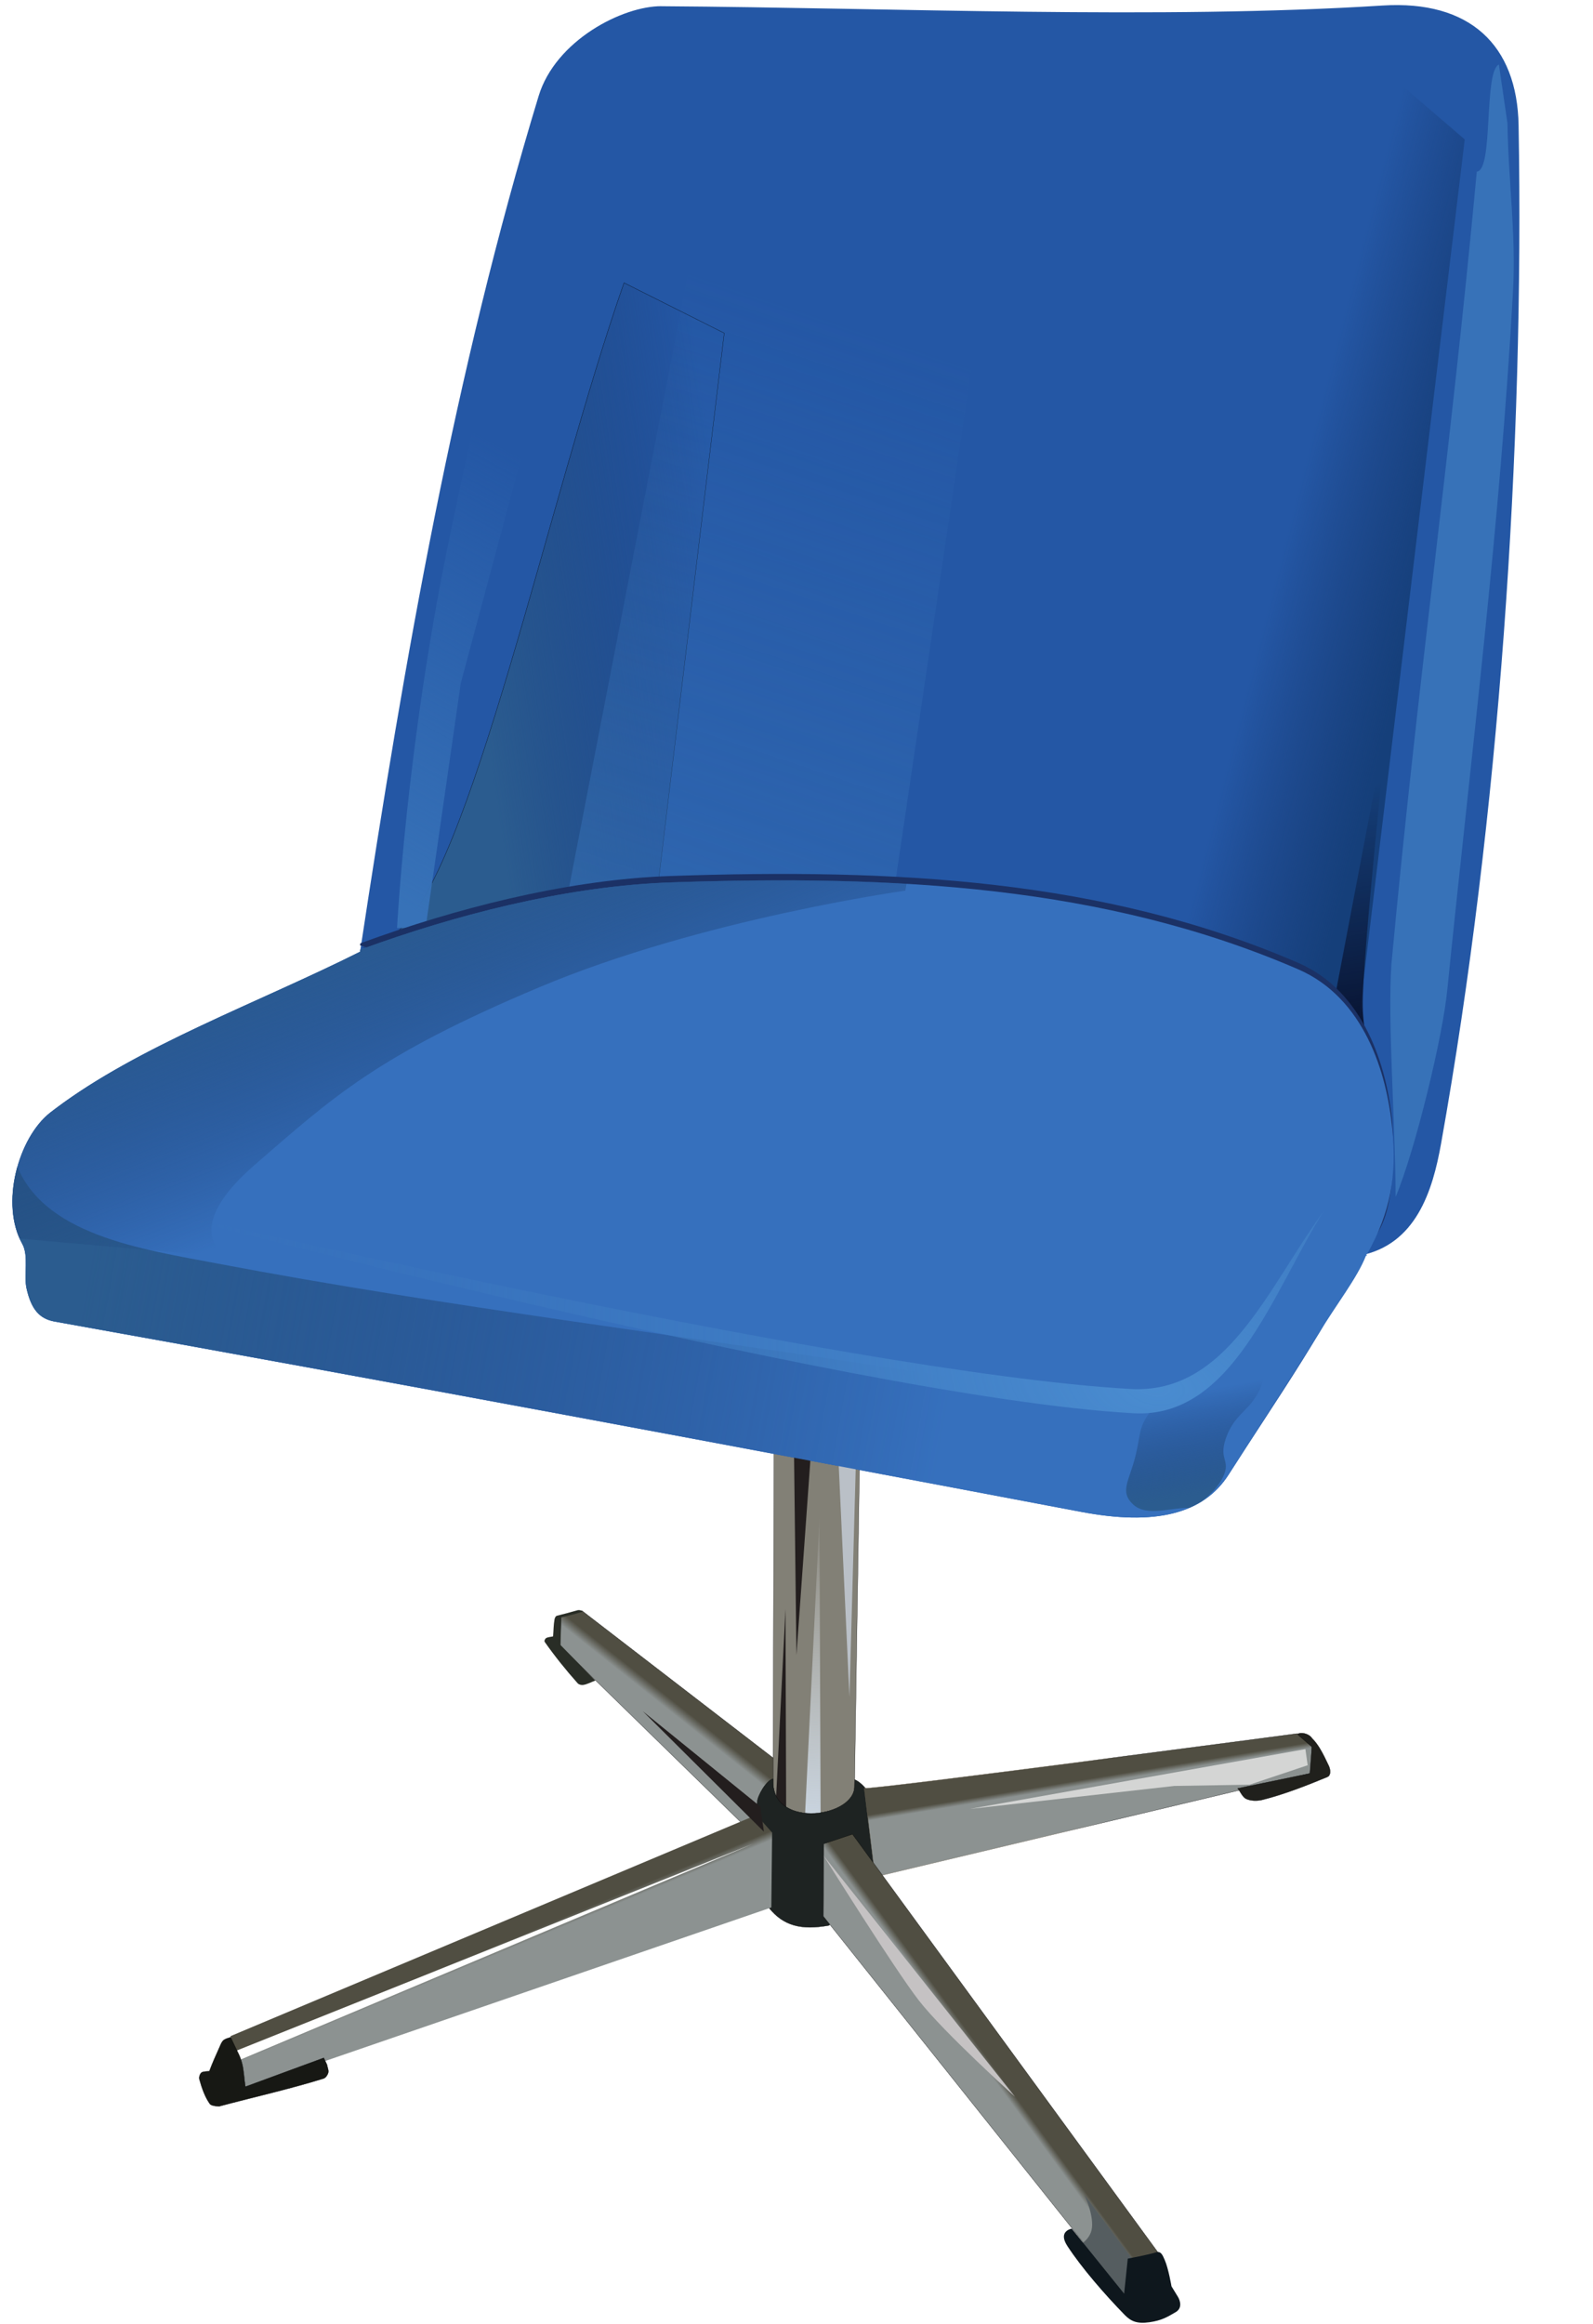<?xml version="1.0" encoding="UTF-8"?><svg xmlns="http://www.w3.org/2000/svg" xmlns:xlink="http://www.w3.org/1999/xlink" height="2887.1" preserveAspectRatio="xMidYMid meet" version="1.0" viewBox="-15.5 -6.3 1980.1 2887.1" width="1980.1" zoomAndPan="magnify"><defs><filter id="j" xlink:actuate="onLoad" xlink:show="other" xlink:type="simple" xmlns:xlink="http://www.w3.org/1999/xlink"><feGaussianBlur stdDeviation="4.049"/></filter><filter id="y" xlink:actuate="onLoad" xlink:show="other" xlink:type="simple" xmlns:xlink="http://www.w3.org/1999/xlink"><feGaussianBlur stdDeviation="13.681"/></filter><filter id="J" xlink:actuate="onLoad" xlink:show="other" xlink:type="simple" xmlns:xlink="http://www.w3.org/1999/xlink"><feGaussianBlur stdDeviation="4.45"/></filter><filter id="L" xlink:actuate="onLoad" xlink:show="other" xlink:type="simple" xmlns:xlink="http://www.w3.org/1999/xlink"><feGaussianBlur stdDeviation="4.532"/></filter><filter id="u" xlink:actuate="onLoad" xlink:show="other" xlink:type="simple" xmlns:xlink="http://www.w3.org/1999/xlink"><feGaussianBlur stdDeviation="19.597"/></filter><filter id="M" xlink:actuate="onLoad" xlink:show="other" xlink:type="simple" xmlns:xlink="http://www.w3.org/1999/xlink"><feGaussianBlur stdDeviation="3.403"/></filter><filter height="1.081" id="i" width="1.277" x="-.138" xlink:actuate="onLoad" xlink:show="other" xlink:type="simple" xmlns:xlink="http://www.w3.org/1999/xlink" y="-.04"><feGaussianBlur stdDeviation="20.492"/></filter><filter height="1.048" id="q" width="1.324" x="-.162" xlink:actuate="onLoad" xlink:show="other" xlink:type="simple" xmlns:xlink="http://www.w3.org/1999/xlink" y="-.024"><feGaussianBlur stdDeviation="13.929"/></filter><filter height="1.169" id="n" width="1.376" x="-.188" xlink:actuate="onLoad" xlink:show="other" xlink:type="simple" xmlns:xlink="http://www.w3.org/1999/xlink" y="-.085"><feGaussianBlur stdDeviation="28.203"/></filter><filter height="1.152" id="l" width="1.585" x="-.293" xlink:actuate="onLoad" xlink:show="other" xlink:type="simple" xmlns:xlink="http://www.w3.org/1999/xlink" y="-.076"><feGaussianBlur stdDeviation="14.108"/></filter><filter height="1.173" id="s" width="1.506" x="-.253" xlink:actuate="onLoad" xlink:show="other" xlink:type="simple" xmlns:xlink="http://www.w3.org/1999/xlink" y="-.087"><feGaussianBlur stdDeviation="35.828"/></filter><filter height="1.365" id="p" width="1.679" x="-.339" xlink:actuate="onLoad" xlink:show="other" xlink:type="simple" xmlns:xlink="http://www.w3.org/1999/xlink" y="-.183"><feGaussianBlur stdDeviation="67.857"/></filter><filter height="1.397" id="A" width="1.566" x="-.283" xlink:actuate="onLoad" xlink:show="other" xlink:type="simple" xmlns:xlink="http://www.w3.org/1999/xlink" y="-.199"><feGaussianBlur stdDeviation="21.836"/></filter><filter height="1.301" id="C" width="1.066" x="-.033" xlink:actuate="onLoad" xlink:show="other" xlink:type="simple" xmlns:xlink="http://www.w3.org/1999/xlink" y="-.151"><feGaussianBlur stdDeviation="20.596"/></filter><filter height="1.424" id="E" width="1.186" x="-.093" xlink:actuate="onLoad" xlink:show="other" xlink:type="simple" xmlns:xlink="http://www.w3.org/1999/xlink" y="-.212"><feGaussianBlur stdDeviation="50.017"/></filter><filter height="1.082" id="f" width="1.831" x="-.415" xlink:actuate="onLoad" xlink:show="other" xlink:type="simple" xmlns:xlink="http://www.w3.org/1999/xlink" y="-.041"><feGaussianBlur stdDeviation="6.429"/></filter><filter height="1.091" id="g" width="1.943" x="-.471" xlink:actuate="onLoad" xlink:show="other" xlink:type="simple" xmlns:xlink="http://www.w3.org/1999/xlink" y="-.046"><feGaussianBlur stdDeviation="4.911"/></filter><filter height="1.365" id="t" width="2.825" x="-.912" xlink:actuate="onLoad" xlink:show="other" xlink:type="simple" xmlns:xlink="http://www.w3.org/1999/xlink" y="-.182"><feGaussianBlur stdDeviation="17.381"/></filter><filter height="1.6" id="K" width="1.6" x="-.3" xlink:actuate="onLoad" xlink:show="other" xlink:type="simple" xmlns:xlink="http://www.w3.org/1999/xlink" y="-.3"><feGaussianBlur stdDeviation="13.571"/></filter><filter height="1.166" id="v" width="2.558" x="-.779" xlink:actuate="onLoad" xlink:show="other" xlink:type="simple" xmlns:xlink="http://www.w3.org/1999/xlink" y="-.083"><feGaussianBlur stdDeviation="8.523"/></filter><filter height="1.804" id="N" width="1.142" x="-.071" xlink:actuate="onLoad" xlink:show="other" xlink:type="simple" xmlns:xlink="http://www.w3.org/1999/xlink" y="-.402"><feGaussianBlur stdDeviation="12.443"/></filter><linearGradient id="c" xlink:actuate="onLoad" xlink:show="other" xlink:type="simple" xmlns:xlink="http://www.w3.org/1999/xlink"><stop offset="0" stop-color="#8c9291"/><stop offset="1" stop-color="#504e42"/></linearGradient><linearGradient id="b" xlink:actuate="onLoad" xlink:show="other" xlink:type="simple" xmlns:xlink="http://www.w3.org/1999/xlink"><stop offset="0" stop-color="#3772b8"/><stop offset="1" stop-color="#3772b8" stop-opacity="0"/></linearGradient><linearGradient id="a" xlink:actuate="onLoad" xlink:show="other" xlink:type="simple" xmlns:xlink="http://www.w3.org/1999/xlink"><stop offset="0" stop-color="#2b5c8f"/><stop offset="1" stop-color="#15346b" stop-opacity="0"/></linearGradient><linearGradient gradientUnits="userSpaceOnUse" id="h" x1="1133.4" x2="959.64" xlink:actuate="onLoad" xlink:show="other" xlink:type="simple" xmlns:xlink="http://www.w3.org/1999/xlink" y1="259.39" y2="204.84"><stop offset="0" stop-color="#153f7a"/><stop offset="1" stop-color="#15346b" stop-opacity="0"/></linearGradient><linearGradient gradientUnits="userSpaceOnUse" id="k" x1="1058.3" x2="1020.4" xlink:actuate="onLoad" xlink:show="other" xlink:type="simple" xmlns:xlink="http://www.w3.org/1999/xlink" y1="812.43" y2="507.66"><stop offset="0" stop-color="#08122f"/><stop offset="1" stop-color="#08122f" stop-opacity="0"/></linearGradient><linearGradient gradientUnits="userSpaceOnUse" id="e" x1="285.71" x2="322.86" xlink:actuate="onLoad" xlink:show="other" xlink:type="simple" xmlns:xlink="http://www.w3.org/1999/xlink" y1="1755.2" y2="1359.5"><stop offset="0" stop-color="#c9d4e0"/><stop offset="1" stop-color="#edf0f1" stop-opacity="0"/></linearGradient><linearGradient gradientTransform="rotate(-2.888 309.276 947.272)" gradientUnits="userSpaceOnUse" id="G" x1="620.2" x2="670.69" xlink:actuate="onLoad" xlink:show="other" xlink:type="simple" xmlns:xlink="http://www.w3.org/1999/xlink" y1="1720.2" y2="1735.9"><stop offset="0" stop-color="#6f6453"/><stop offset="1"/></linearGradient><linearGradient gradientUnits="userSpaceOnUse" id="m" x1="-48.717" x2="278.96" xlink:actuate="onLoad" xlink:href="#a" xlink:show="other" xlink:type="simple" xmlns:xlink="http://www.w3.org/1999/xlink" y1="321.01" y2="288.69"/><linearGradient gradientUnits="userSpaceOnUse" id="o" x1="108.42" x2="451.58" xlink:actuate="onLoad" xlink:href="#b" xlink:show="other" xlink:type="simple" xmlns:xlink="http://www.w3.org/1999/xlink" y1="778.08" y2="-90.495"/><linearGradient gradientUnits="userSpaceOnUse" id="z" x1="813.77" x2="797.91" xlink:actuate="onLoad" xlink:href="#a" xlink:show="other" xlink:type="simple" xmlns:xlink="http://www.w3.org/1999/xlink" y1="1373.7" y2="1247"/><linearGradient gradientUnits="userSpaceOnUse" id="r" x1="-194.44" x2="97.299" xlink:actuate="onLoad" xlink:href="#b" xlink:show="other" xlink:type="simple" xmlns:xlink="http://www.w3.org/1999/xlink" y1="570.93" y2="93.791"/><linearGradient gradientUnits="userSpaceOnUse" id="x" x1="-579.46" x2="475.8" xlink:actuate="onLoad" xlink:href="#a" xlink:show="other" xlink:type="simple" xmlns:xlink="http://www.w3.org/1999/xlink" y1="1065.8" y2="1311.5"/><linearGradient gradientUnits="userSpaceOnUse" id="D" x1="-210.11" x2="-105.06" xlink:actuate="onLoad" xlink:href="#a" xlink:show="other" xlink:type="simple" xmlns:xlink="http://www.w3.org/1999/xlink" y1="591.73" y2="906.9"/><linearGradient gradientTransform="rotate(-2.888 415.693 3179.64)" gradientUnits="userSpaceOnUse" id="H" x1="612.15" x2="619.89" xlink:actuate="onLoad" xlink:href="#c" xlink:show="other" xlink:type="simple" xmlns:xlink="http://www.w3.org/1999/xlink" y1="2078.7" y2="2073.6"/><linearGradient gradientTransform="rotate(-2.888 309.276 947.272)" gradientUnits="userSpaceOnUse" id="I" x1="-125.71" x2="-129.29" xlink:actuate="onLoad" xlink:href="#c" xlink:show="other" xlink:type="simple" xmlns:xlink="http://www.w3.org/1999/xlink" y1="1909.1" y2="1899.1"/><linearGradient gradientTransform="rotate(-2.888 309.276 947.272)" gradientUnits="userSpaceOnUse" id="d" x1="129.13" x2="137.3" xlink:actuate="onLoad" xlink:href="#c" xlink:show="other" xlink:type="simple" xmlns:xlink="http://www.w3.org/1999/xlink" y1="1614.5" y2="1605.2"/><linearGradient gradientTransform="rotate(-2.888 309.276 947.272)" gradientUnits="userSpaceOnUse" id="F" x1="641.4" x2="640.62" xlink:actuate="onLoad" xlink:href="#c" xlink:show="other" xlink:type="simple" xmlns:xlink="http://www.w3.org/1999/xlink" y1="1728" y2="1721.1"/><radialGradient cx="746.5" cy="1706.1" gradientTransform="matrix(.226 -.974 1.704 .395 -2329.2 1292.8)" gradientUnits="userSpaceOnUse" id="B" r="748.68" xlink:actuate="onLoad" xlink:show="other" xlink:type="simple" xmlns:xlink="http://www.w3.org/1999/xlink"><stop offset="0" stop-color="#4a8cd0"/><stop offset="1" stop-color="#3772b8" stop-opacity="0"/></radialGradient><clipPath id="w"><path d="m166.31 582.75c-124.03-0.205-257.57 26.994-376.44 63.719-0.498 0.154-1.002 0.314-1.5 0.469-0.174 0.855-0.357 1.707-0.531 2.562-128.48 56.529-280.8 102.93-388.19 175.72-0.36 0.244-0.735 0.474-1.094 0.719-1.691 1.162-3.393 2.333-5.062 3.5-41.886 29.271-68.255 110.76-43.219 161.25 7.572 15.269-0.219 39.257 2.531 55.469 4.536 26.738 14.365 38.709 32.938 43 411.4 95.277 844.85 199.27 1262.1 300.34 90.841 22.005 151.74 10.633 185.72-37.125 3.51-4.933 7.42-10.373 11.125-15.562 33.259-46.585 73.373-102.23 108.91-152.78 23.436-35.016 43.493-68.004 55.437-94.875 3.528-0.474 6.949-1.1 10.25-1.844 31.836-50.564 41.605-95.117 38.969-153.31-3.131-70.136-26.699-164.43-106.69-203.97-235.24-116.27-495.46-142.69-773.28-147.16-3.981-0.064-7.968-0.118-11.969-0.125z" fill-rule="evenodd"/></clipPath></defs><g fill-rule="evenodd"><path d="m49.402 1494.7-26.143 6.326-0.982 37.24 227.18 221.69 65.097 0.291-27.04-82.313-238.11-183.23z" fill="url(#d)" stroke="#000" stroke-width=".313" transform="translate(658.53 499.95)"/><g><path d="m288.08 1292.3-1.222 416.77c2.187 56.699 102.91 41.671 101.29 2.98l6.173-398.82-106.25-20.936z" fill="#828076" stroke="#000" stroke-width=".313" transform="translate(658.53 499.95)"/></g><path d="m305.71 1749.5 17.143-368.57-37.143 374.29 20-5.714z" fill="url(#e)" filter="url(#f)" transform="rotate(-2.888 10552.707 -11861.952)"/><g><path d="m250 1740.2 25-248.57-12.143 257.86-12.857-9.286z" fill="#231e1e" filter="url(#g)" transform="rotate(-2.888 10552.707 -11861.952)"/></g><g><path d="m286.77 1703.6c-8.596 1.901-19.213 21.131-19.503 28.331-5.195 42.032 9.799 87.047 14.772 132.14 17.708 21.864 39.653 27.833 74.398 21.528 19.822-24.769 39.665-49.542 59.487-74.311-1.256-24.885-3.049-50.494-4.304-75.379-2.578-17.099-18.002-29.998-23.359-31.331l-0.123 7.484c1.615 38.69-99.093 53.705-101.28-2.994l0.005-5.476c-0.032 0.006-0.062-0.002-0.094 0.005z" fill="#1e2322" stroke="#000" stroke-width=".313" transform="translate(658.53 499.95)"/></g><g><path d="m148.36-498.51c290.11 1.955 619.88 16.604 896.09-0.874 108.63-6.874 167.36 49.049 169.14 148.81 7.16 400.66-23.916 859.62-96.371 1265-10.374 58.046-30.88 126.03-101.93 139.25-27.64 71.715-108.49 187.88-161.98 271.71-31.53 49.41-91.772 63.854-183.61 46.455-421.81-79.915-859.95-161.94-1275.6-236.36-18.766-3.349-29.192-14.825-35.07-41.301-3.564-16.053 3.015-40.403-5.318-55.272-27.549-49.16-5.349-131.87 35.008-163.21 103.74-80.572 256.92-135.43 384.8-199.57 55.523-366.24 117.87-721.27 221.97-1063.1 21.05-69.233 104.52-111.92 152.88-111.6z" fill="#2457a5" transform="translate(658.53 499.95)"/></g><path d="m1010.2 874.58 200.01-1163.7-121.22-115.16-379.82 1086.9 301.03 191.93z" fill="url(#h)" filter="url(#i)" transform="rotate(-2.888 10552.707 -11861.952)"/><g><path d="m166.31 580.75c-124.03-0.205-257.57 26.994-376.44 63.719l1268.4 287.53c-3.131-70.136-26.699-164.43-106.69-203.97-235.24-116.27-495.46-142.69-773.28-147.16-3.981-0.064-7.968-0.118-11.969-0.125z" fill="#1d488b" filter="url(#j)" transform="rotate(-2.888 10552.707 -11861.952)"/></g><path d="m1050.3 870.58s-23.02-34.393-20.999-90.961 48.948-353.75 48.948-353.75l-84.1 346.01-31.632 9.181 87.783 89.515z" fill="url(#k)" filter="url(#l)" transform="rotate(-2.888 10552.707 -11861.952)"/><path d="m-165.74 627.82c95.652-65.903 215.55-527.79 323.32-791.68l121.22 68.69-121.22 707.11-323.32 15.881z" fill="url(#m)" filter="url(#n)" stroke="#000" stroke-width=".313" transform="rotate(-2.888 10552.707 -11861.952)"/><path d="m40 629.51 211.43-857.14 382.86-62.857-188.57 942.86-405.71-22.857z" fill="url(#o)" filter="url(#p)" opacity=".807" transform="rotate(-2.888 10552.707 -11861.952)"/><g><path d="m1257.3-379.92c-19.655 8.19-13.004 130.94-34.122 131.5-51.865 359.62-103.73 618.23-155.59 977.86-8.494 72.114-4.865 188.67-9.319 289.07 27.386-56.87 69.122-197.94 77.134-254.28 43.806-286.96 94.688-573.07 125.21-861.83 7.562-72.122 1.073-136.38 3.668-208.86l-6.975-73.472z" fill="#3772b8" filter="url(#q)" transform="rotate(-2.888 10552.707 -11861.952)"/></g><path d="m-164.6 622.4s23.17-225.04 87.456-472.9 140-497.14 140-497.14l38.41 139.8-171.43 530.53-58.907 300.93-35.53-1.215z" fill="url(#r)" filter="url(#s)" transform="rotate(-2.888 10552.707 -11861.952)"/><g><path d="m297.14 1252.4-11.429 297.14 34.286-280-22.857-17.143z" fill="#231e1e" filter="url(#t)" transform="rotate(-2.888 10552.707 -11861.952)"/></g><g><path d="m148.12 582.42c-123.89 6.046-255.88 39.94-372.75 82.608l-1.474 0.544c-0.131 0.863-0.271 1.723-0.401 2.586l1241.8 377.56c46.797-18.526 43.45-115.96 41.337-157.44-6.661-69.889-34.952-162.88-116.83-198.33-240.8-104.27-502.02-117.54-779.71-108-3.979 0.136-7.963 0.283-11.96 0.478z" fill="#1b3165" filter="url(#u)" transform="translate(658.53 499.95)"/></g><g><path d="m389.92 1306.9-8.081 294.96-14.142-305.07 22.223 10.102z" fill="#bac0c7" filter="url(#v)" transform="translate(658.53 499.95)"/></g><g><path d="m148.12 590.42c-123.89 6.046-255.88 39.94-372.75 82.608l-1.474 0.544c-0.131 0.863-0.271 1.723-0.401 2.586-125.46 62.932-275.25 116.95-378.84 195.06-0.347 0.262-0.71 0.51-1.056 0.773-1.63 1.246-3.271 2.501-4.88 3.751-40.357 31.344-62.586 114.06-35.038 163.22 8.332 14.868 1.76 39.218 5.323 55.271 5.878 26.475 16.297 37.936 35.063 41.286 415.67 74.424 853.82 156.44 1275.6 236.36 91.834 17.399 152.08 2.972 183.61-46.437 3.257-5.104 6.888-10.734 10.327-16.103 30.869-48.202 68.128-105.8 101.07-158.08 21.641-36.153 48.582-70.109 59.157-97.548 3.5-0.651-1.687-1.449 1.573-2.358 29.247-52.104 36.758-97.093 31.193-155.08-6.661-69.889-34.952-162.88-116.83-198.33-240.8-104.27-502.02-117.54-779.71-108-3.979 0.136-7.963 0.283-11.96 0.478z" fill="#3670bd" transform="translate(658.53 499.95)"/></g><path clip-path="url(#w)" d="m-653.2 887.74c-5.937 1.106-12.061 64.764-12.081 68.975-0.006 18.122 7.487 35.042 11.219 52.375 1.548 18.305-2.106 37.461 4.938 54.937 5.249 16.73 20.232 30.3 37.98 31.89 421.9 97.943 843.04 199.12 1264.1 300.8 42.643 9.77 88.819 15.232 131 0.656 24.057-8.789 45.058-25.496 58.531-47.312-11.046-5.712-26.305-11.213-28.812-24.969 0.711-13.549-3.636-28.67-16.188-35.688-24.961-17.001-55.398-23.065-84.167-31.042-83.434-20.633-168.85-32.108-252.68-51.063-281.48-58.854-589.08-111.88-868.55-179.7-93.77-22.793-218.28-46.549-245.24-139.85z" fill="url(#x)" filter="url(#y)" transform="rotate(-2.888 10552.707 -11861.952)"/><path clip-path="url(#w)" d="m785.9 1391.8s28.284-14.142 40.406-36.366-6.566-21.213 8.081-52.528 37.881-29.294 50.508-72.731 0-101.02 0-101.02-28.789 64.145-62.629 96.975-46.972 10.102-72.731 34.345-21.213 31.82-30.305 62.63-22.728 43.436-6.061 60.609 48.57 5.061 72.731 8.081z" fill="url(#z)" filter="url(#A)" transform="rotate(-2.888 10552.707 -11861.952)"/><path d="m-529.32 943.27s888.93 258.6 1246.5 296.98c119.19 12.795 176.44-116.5 250.52-208.09-68.017 96.975-125.93 251.55-248.5 238.4-357.59-38.386-1248.5-327.29-1248.5-327.29z" fill="url(#B)" filter="url(#C)" transform="rotate(-2.888 10552.707 -11861.952)"/><path clip-path="url(#w)" d="m468.71 607.9s-254.56 22.223-460.63 96.975-262.64 123.24-363.65 202.03-40.406 113.14-40.406 113.14l-404.06-56.569 121.22-290.92 258.6-161.62 379.82-56.569 533.36 48.487-24.244 105.06z" fill="url(#D)" filter="url(#E)" transform="rotate(-2.888 10552.707 -11861.952)"/><path d="m400.24 1715.2c16.516 1.312 538.69-67.948 538.69-67.948l17.789 15.909-1.18 33.316-541.87 128.9-13.427-110.18z" fill="url(#F)" stroke="url(#G)" stroke-width=".313" transform="translate(658.53 499.95)"/><path d="m385.62 1772.3-35.789 11.912-0.525 90.047 374.67 469.64 6.087-42.908 36.659-7.33-381.11-521.36z" fill="url(#H)" stroke="#000" stroke-width=".313" transform="translate(658.53 499.95)"/><path d="m-387.38 2023.1 3.472 26.287 15.534 38.552 653.08-224.63 1.028-93.027-19.525-21.89-653.59 274.7z" fill="url(#I)" transform="translate(658.53 499.95)"/><g><path d="m49.652 1496.1c1.727-0.545-2.657-2.946-5.824-2.03-8.262 2.389-16.872 4.698-25.581 6.834-1.679 0.412-2.673 2.723-2.994 4.442-1.274 6.824-1.194 14.126-1.792 21.189-2.942 0.745-6.59 0.733-8.827 2.233-1.222 0.82-2.474 3.411-1.55 4.727 12.175 17.333 26.513 35.198 40.847 51.221 1.582 1.769 4.624 2.492 6.903 2.155 5.056-0.748 10.069-3.607 15.104-5.411l-43.359-44.3c0.5-11.349 0.635-22.859 1.135-34.208 9.303-2.257 19.685-4.878 25.938-6.852z" fill="#292d26" transform="translate(658.53 499.95)"/></g><g><path d="m-434.29 2005.2 654.29-224.29-650 235.71-4.286-11.429z" fill="#fff" filter="url(#J)" transform="rotate(-2.888 10552.707 -11861.952)"/></g><g><path d="m-387.31 2024.5c-2.93 0.982-6.229 1.704-8.586 3.473-2.581 1.937-3.891 5.786-5.275 8.849-4.513 9.989-8.733 19.453-12.622 29.781-3.305 0.644-7.702 0.09-9.915 1.931-1.905 1.585-3.171 5.657-2.44 8.348 2.783 10.244 6.964 22.268 12.98 30.456 2.176 2.961 11.594 2.991 11.594 2.991 43.167-11.476 87.338-21.4 129.5-34.427 3.024-0.934 5.33-4.625 6.06-7.458 0.765-2.965-1.049-6.622-1.574-9.933l-3.999-8.38c-31.949 11.744-65.476 24.104-97.424 35.848-1.526-8.982-1.812-20.19-4.142-28.935-1.493-5.604-2.571-8.561-5.161-13.686-2.961-5.859-6.195-12.918-8.997-18.856z" fill="#171814" stroke="#000" stroke-width=".313" transform="translate(658.53 499.95)"/></g><g><path d="m234.29 1766.6-2.857-31.428-140-125.71 142.86 157.14z" fill="#231e1e" filter="url(#K)" transform="rotate(-2.888 10552.707 -11861.952)"/></g><g><path d="m306.77 1799.9s81.124 145.48 109.41 185.89 113.14 125.26 113.14 125.26l-222.55-311.14z" fill="#c5c2c3" filter="url(#L)" transform="rotate(-2.888 10552.707 -11861.952)"/></g><g><path d="m660 2286.6s19.286-6.429 22.857-22.857-8.571-42.857-8.571-42.857l77.717 103.91-32.003 27.523-60-65.714z" fill="#555d60" filter="url(#M)" transform="translate(658.53 499.95)"/></g><g><path d="m658.16 2262.3s-17.686 2.789-5.489 21.517c17.737 27.234 46.514 60.223 71.065 85.421 7.867 8.074 15.311 11.555 31.066 9.306 15.063-2.151 21.947-6.365 32.493-12.512 10.685-6.229 3.106-18.616 3.106-18.616l-8.267-13.49s-3.722-22.161-8.49-32.949c-2.569-5.813-4.599-11.103-10.575-9.284-11.156 3.395-35.267 7.804-35.267 7.804l-4.524 43.574-65.119-80.77z" fill="#0e171d" transform="translate(658.53 499.95)"/></g><g><path d="m531.43 1740.9 254.29-28.571 93.449-1.53 72.265-24.184-2.857-20-417.14 74.286z" fill="#d4d5d4" filter="url(#N)" transform="translate(658.53 499.95)"/></g><g><path d="m864.41 1715.4c3.557 4.35 5.997 10.895 10.671 13.05 5.577 2.572 13.644 2.734 20.083 1.132 27.23-6.773 56.345-18.351 80.636-28.386 4.655-1.923 4.29-8.886 1.599-14.385-3.925-8.019-6.399-13.719-11.094-21.432-2.063-3.389-6.184-9.164-9.181-11.874-5.982-9.091-21.053-7.532-17.134-4.134l16.704 14.48-2.562 32.98-89.722 18.568z" fill="#20201c" stroke="#000" stroke-width=".313" transform="translate(658.53 499.95)"/></g></g></svg>